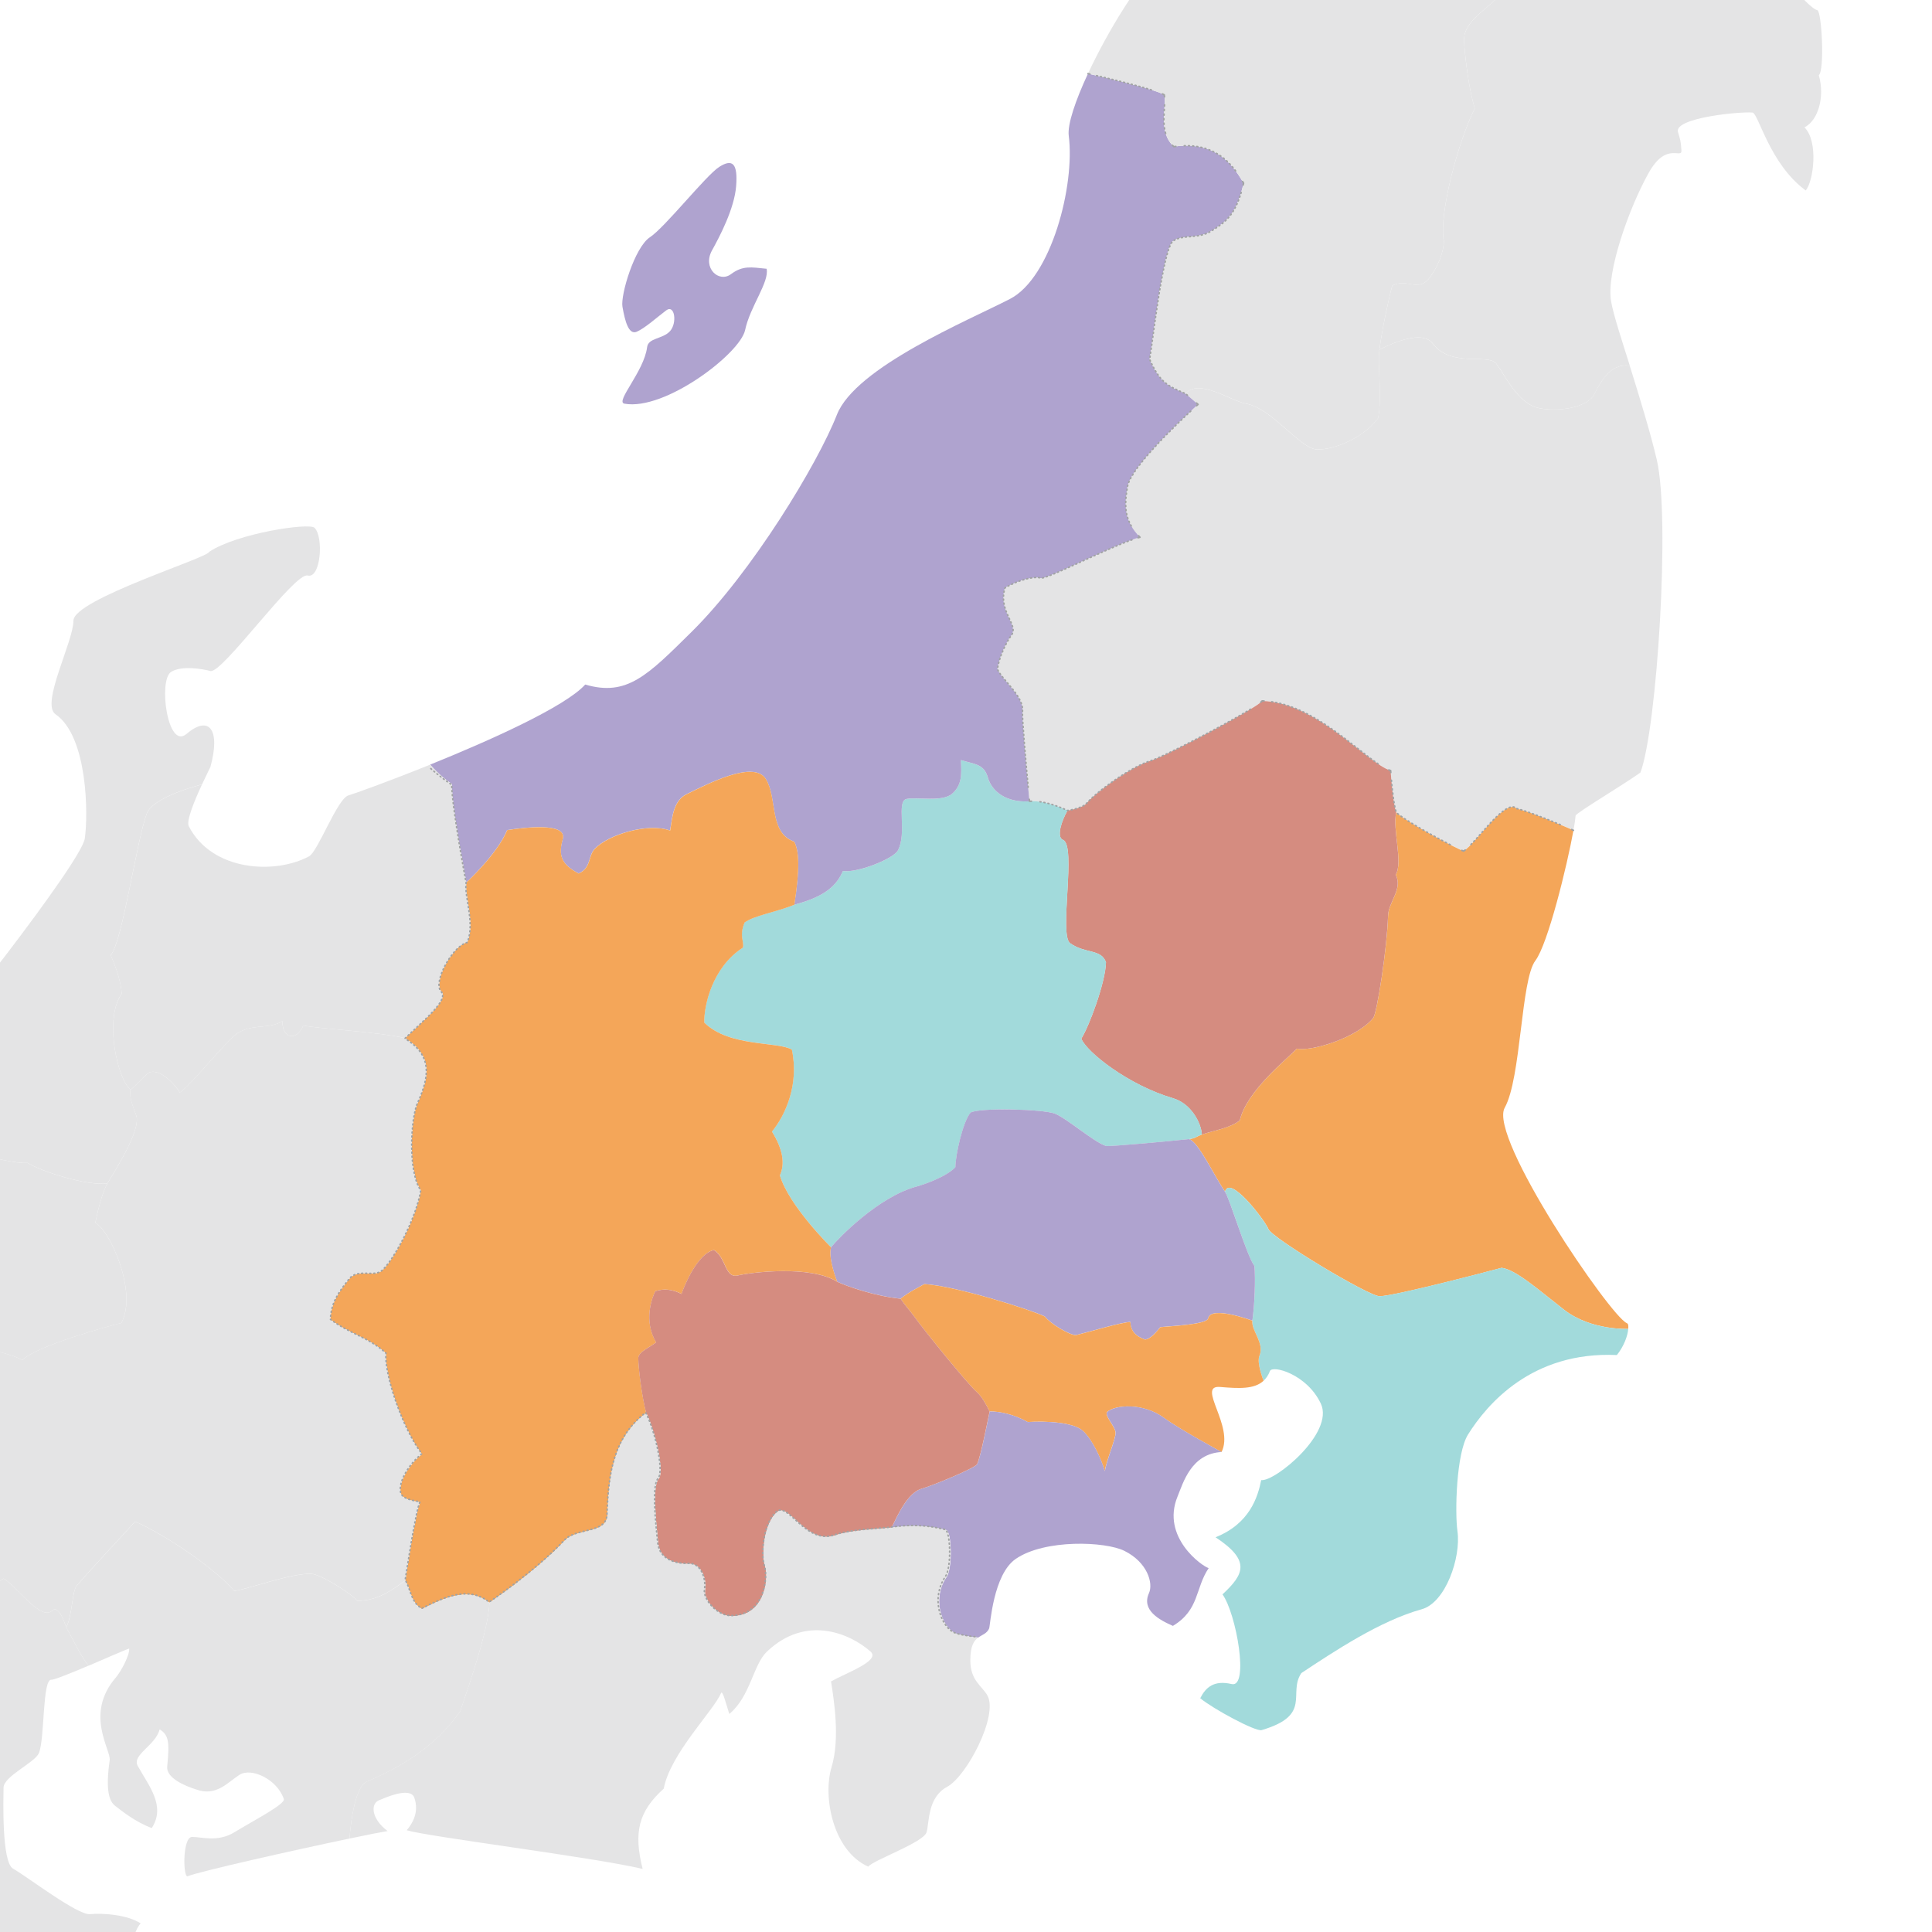 <?xml version="1.0" encoding="UTF-8"?>
<svg id="_レイヤー_3" data-name="レイヤー 3" xmlns="http://www.w3.org/2000/svg" width="540" height="540" xmlns:xlink="http://www.w3.org/1999/xlink" viewBox="0 0 540 540">
  <defs>
    <style>
      .cls-1 {
        stroke-dasharray: 0 0 .3 .9;
      }

      .cls-1, .cls-2, .cls-3, .cls-4, .cls-5, .cls-6, .cls-7, .cls-8, .cls-9, .cls-10, .cls-11, .cls-12 {
        fill: none;
      }

      .cls-1, .cls-2, .cls-3, .cls-4, .cls-5, .cls-6, .cls-7, .cls-9, .cls-10, .cls-11, .cls-12 {
        stroke: #a1a3a4;
        stroke-linecap: round;
        stroke-linejoin: round;
        stroke-width: .43px;
      }

      .cls-3 {
        stroke-dasharray: 0 0 .29 .86;
      }

      .cls-13 {
        fill: #d58c80;
      }

      .cls-4 {
        stroke-dasharray: 0 0 .28 .86;
      }

      .cls-5 {
        stroke-dasharray: 0 0 .32 .96;
      }

      .cls-6 {
        stroke-dasharray: 0 0 .28 .84;
      }

      .cls-14 {
        fill: #afa3cf;
      }

      .cls-15 {
        fill: #a2dadb;
      }

      .cls-7 {
        stroke-dasharray: 0 0 .28 .84;
      }

      .cls-16 {
        clip-path: url(#clippath);
      }

      .cls-17 {
        fill: #e4e4e5;
      }

      .cls-9 {
        stroke-dasharray: 0 0 .29 .88;
      }

      .cls-10 {
        stroke-dasharray: 0 0 .28 .83;
      }

      .cls-11 {
        stroke-dasharray: 0 0 .28 .85;
      }

      .cls-18 {
        fill: #f4a659;
      }

      .cls-12 {
        stroke-dasharray: 0 0 .29 .86;
      }
    </style>
    <clipPath id="clippath">
      <polyline class="cls-8" points="-954.16 1244.71 1210.46 1244.71 1210.46 -919.9 -954.16 -919.9 -954.16 1244.71"/>
    </clipPath>
  </defs>
  <g class="cls-16">
    <path class="cls-17" d="M439.79,232.08c.33-1.85,.54-3.28,.59-4.09,.04-.74,13.71-8.85,18.13-12.07,4.62-12.36,8.38-71.14,4.57-87.41-1.7-7.28-4.76-17.34-7.56-26.28-5.66-.82-8.28,4.86-10.01,8.13-2.13,3.77-10.51,4.83-15.59,3.66-5.87-1.34-9.44-9.55-11.76-12.41-2.32-2.87-12.63,1.21-17.71-5.59-3.46-4.63-14.91,1.75-14.91,1.75-.57,4.75,.83,12.91-.36,19.11-4.17,5.61-12.34,8.89-17.07,8.75-4.73-.15-12.56-11.5-19.8-12.79-4.3-.76-13.18-7.19-16.96-2.82l3.52,3.01s-18.59,16.6-19.72,22.89c-1.13,6.29-.62,9.92,3.48,14.26-6.14,1.44-26.22,11.94-27.75,11.39-1.54-.55-5.99,.35-10,2.75-2.01,6.64,3.98,10.34,1.79,13.26-1.36,1.82-3.44,6.08-3.9,9.44,1.1,2.78,7.42,7.6,7.02,11.71-.23,2.38,1.96,25.24,1.96,25.24,2.49-.2,6.19,.49,10.64,2.57,0,0,4.09-.57,5.35-2.04,2.79-3.25,12.52-10.3,18-11.91,4.09-1.2,30.24-15.04,31.02-16.68,15.35,.35,29.42,17.43,35.93,19.46,.19,2.55,.7,9.08,1.57,11.68,2.18,2.31,16.97,10.25,18.83,10.82,3.41-2.12,11.7-14.93,14.81-11.89,4.59,1.09,15.89,6.08,15.89,6.08"/>
    <path class="cls-18" d="M455.1,371.43c.05-.85,.06-1.42-.42-1.62-4.61-1.96-38.73-51.94-34.11-60.19,4.62-8.26,4.5-35.76,8.57-41.12,3.48-4.56,8.87-26.53,10.65-36.42,0,0-11.3-5-15.9-6.08-3.11-3.04-11.39,9.77-14.8,11.89-1.86-.57-16.65-8.51-18.83-10.82-1.13,4.68,1.96,13.92-.14,17.42,2.03,4.09-2.03,7.5-2.15,11.52-.27,9.09-3.1,27.23-4.14,28.51-4.46,5.49-17.18,9.46-21.37,8.57-2.71,2.96-13.94,11.7-15.93,20.06-2.77,2.2-7.28,2.81-10.59,3.96-1.71,.59-1.75,1.07-3.61,1.27,2.62,.7,7.06,10.34,10.08,14.7,1.27-4.89,11.12,7.95,12.13,10.46,1.01,2.52,28.07,18.81,31.09,18.76,4.52-.09,32.86-7.61,34.08-7.94,3.95,.47,10.38,6.22,17.49,11.74,7.5,5.83,17.91,5.33,17.91,5.33"/>
    <path class="cls-15" d="M353.18,385.92c.73-.68,1.33-1.56,1.77-2.7,.69-1.76,10.33,.84,14.22,9.08,3.89,8.23-12.91,21.94-16.66,21.39-.92,4.65-3.19,12.18-12.76,15.98,9.83,6.5,8.07,10.27,1.94,15.96,3.87,5.36,7.51,26.22,2.57,25.07-4.94-1.15-7.24,.89-8.79,3.96,3.56,2.96,15.49,9.4,17.16,8.91,14.28-4.2,7.25-10.22,11.1-15.94,9.21-6.09,22.02-14.63,33.65-17.84,6.66-1.84,11.02-14.45,9.98-21.84-.73-5.16-.36-21.72,2.97-27.02,5.31-8.46,17.87-23.28,41.59-22.19,1.99-2.47,3.06-5.47,3.17-7.31,0,0-10.41,.51-17.91-5.33-7.11-5.52-13.54-11.27-17.49-11.74-1.22,.33-29.56,7.85-34.08,7.94-3.01,.06-30.08-16.24-31.09-18.75-1.01-2.52-10.86-15.35-12.13-10.46,1.35,1.95,6.15,18.11,8.24,20.78,.31,3.73,.06,10.76-.59,15.26-.39,2.72,3.49,6.24,1.97,9.83-.83,1.97,1.16,6.96,1.16,6.96"/>
    <path class="cls-13" d="M335.93,317.11c3.31-1.15,7.83-1.76,10.59-3.96,1.99-8.37,13.22-17.11,15.93-20.06,4.19,.88,16.91-3.08,21.37-8.57,1.04-1.28,3.87-19.42,4.14-28.51,.12-4.03,4.18-7.44,2.15-11.52,2.1-3.51-.98-12.74,.14-17.42-.88-2.6-1.38-9.14-1.57-11.68-6.52-2.03-20.59-19.11-35.94-19.47-.78,1.64-26.93,15.47-31.02,16.68-5.48,1.62-15.21,8.66-18.01,11.91-1.26,1.47-5.35,2.04-5.35,2.04-1.69,2.94-3.15,7.45-1.25,8.2,3.84,1.52-1.19,26.64,1.99,28.88,4.32,3.04,8.62,1.53,10.02,5.3-.1,5.58-4.74,18.03-6.9,21.38,1.49,3.74,13.12,12.98,25.65,16.66,4.95,1.45,7.84,6.74,8.05,10.16"/>
    <path class="cls-15" d="M332.32,318.38c1.86-.2,1.9-.68,3.61-1.27-.2-3.42-3.09-8.71-8.05-10.16-12.52-3.68-24.15-12.91-25.65-16.66,2.16-3.35,6.8-15.79,6.9-21.37-1.39-3.77-5.69-2.25-10.02-5.3-3.18-2.23,1.84-27.35-1.99-28.88-1.89-.76-.43-5.26,1.25-8.2-4.45-2.08-8.15-2.77-10.64-2.57-6.54,.43-10.54-2.83-11.62-6.63-1.09-3.8-3.54-3.68-7.55-4.9,.25,4.23,.25,6.99-2.41,9.38-2.72,2.45-9.8,.88-12.77,1.49-2.97,.61,.25,9.57-2.46,14.44-1.28,2.31-11.25,6.29-15.33,5.7-1.7,3.85-4.64,7.06-13.59,9.42-5.26,2.12-11.18,2.98-13.91,4.96-1.58,3.79-.07,5.29-.45,7.01-8.66,5.57-10.92,16.37-10.81,20.97,7,6.9,20.49,5.2,24.48,7.55,2.12,9.9-1.9,18.44-5.55,22.92,3.15,5.07,3.65,9.09,2.21,12.23,2.45,8.42,14.31,20.1,14.31,20.1,1.88-2.33,13.26-14.19,24.11-17.02,1.58-.41,8.16-2.64,10.66-5.35-.02-3.22,2.03-12.61,4.24-15.26,2.49-1.43,20.32-1,23.62,.31,3.3,1.31,11.1,8.12,14.27,9.02,1.61,.17,18.41-1.41,23.16-1.92"/>
    <path class="cls-14" d="M342.4,333.09c-3.02-4.37-7.46-14-10.08-14.71-4.75,.51-21.55,2.09-23.16,1.92-3.17-.9-10.97-7.71-14.27-9.02-3.3-1.3-21.13-1.74-23.62-.31-2.21,2.65-4.25,12.05-4.24,15.26-2.49,2.71-9.07,4.93-10.65,5.35-10.86,2.83-22.23,14.7-24.11,17.03-.88,3.2,1.72,9.62,1.72,9.62,2.85,1.35,10.78,4.07,17.74,4.75,2.66-2.09,5.02-3.13,6.64-4.09,8.83,.54,29.67,7.15,33.65,9.05,1.66,2.12,6.92,5.21,8.69,5.23,3.26-.78,12.74-3.63,15.22-3.69,.1,2.41,1.35,3.92,4.04,4.9,1.55,0,3.34-2.23,4.36-3.46,2.5-.28,12.99-.68,13.36-2.46,.76-3.67,12.35,.66,12.35,.66,.65-4.51,.9-11.54,.59-15.27-2.09-2.66-6.9-18.83-8.24-20.77"/>
    <path class="cls-18" d="M353.18,385.92c-2.6,2.41-6.9,2.18-12.16,1.74-6.72-.57,4.03,10.94,.41,18.18,0,0-11.76-6.36-15.98-9.47-6.09-4.49-13.91-3.64-15.96-1.75-.98,.9,2.21,4.06,2.31,5.77,.1,1.71-2.54,7.7-3.01,10.81-1.04-3.62-3.55-8.89-6.07-11.23-2.67-2.48-10.33-2.82-15.47-2.51-3.87-2.18-7.97-3.01-10.65-2.95-1.01-2-2.12-4.15-3.68-5.53-2.5-2.21-14.28-16.69-17.55-21.22-1.11-1.53-2.39-2.88-3.65-4.77,2.66-2.09,5.02-3.13,6.65-4.09,8.83,.55,29.67,7.15,33.65,9.06,1.66,2.11,6.93,5.21,8.69,5.23,3.27-.78,12.75-3.63,15.23-3.69,.1,2.41,1.35,3.92,4.04,4.9,1.55,.01,3.34-2.23,4.35-3.46,2.51-.28,12.99-.68,13.36-2.46,.76-3.67,12.35,.66,12.35,.66-.39,2.72,3.49,6.24,1.97,9.83-.83,1.97,1.16,6.96,1.16,6.96"/>
    <path class="cls-14" d="M273.44,457.69c1.13-.81,2.42-1.11,3.03-2.54,.32-.75,1.07-15.1,7.46-19.45,8.14-5.56,25.04-4.88,30.36-2.22,6.41,3.19,8.11,9.02,6.85,11.81-2.15,4.74,2.83,7.46,6.69,9.15,7.44-4.46,6.19-10.49,10-16.15-1.82-.49-13.35-8.65-8.71-19.99,1.59-3.88,3.84-12.01,12.33-12.46,0,0-11.76-6.36-15.98-9.47-6.09-4.49-13.91-3.64-15.96-1.75-.98,.9,2.21,4.06,2.31,5.77,.1,1.71-2.54,7.7-3.01,10.82-1.04-3.62-3.55-8.89-6.07-11.23-2.67-2.48-10.33-2.82-15.46-2.51-3.88-2.18-7.97-3.01-10.65-2.95-.51,2.27-2.48,12.55-3.49,14.69-.54,1.15-12.85,6.17-15.43,6.85-4.07,1.07-6.96,7.83-8.5,10.92,5.81-.81,10.33-.55,15.25,.67,1.52,.38,1.85,10.6,.11,13.15-4.2,6.16-1.21,13.58,1.97,15.46,1.79,1.06,6.92,1.44,6.92,1.44"/>
    <path class="cls-14" d="M173.98,85.76c-.59-3.34,3.43-16.66,7.66-19.44,4.24-2.78,15.61-17.23,19.37-19.66,3.76-2.42,5.24-.93,4.74,5.38-.5,6.31-4.62,14.12-6.74,17.94-2.74,4.96,1.94,9.15,5.28,6.66,3.34-2.49,5.62-1.95,9.98-1.52,.79,3.73-4.61,10.53-6.01,17.13-1.4,6.6-22.46,22.64-33.73,20.58-2.68-.49,5.49-8.99,6.34-15.8,.33-2.64,4.38-2.23,6.41-4.48,2.03-2.25,1.32-7.57-1.07-5.8-2.39,1.78-6,5.04-8.26,5.98-2.27,.94-3.28-3.05-3.97-6.98"/>
    <path class="cls-14" d="M130.34,246.67c-1.19-6.89-3.95-20.96-4.05-27.53-3.67-2.48-6.05-5.43-6.05-5.43,16.86-6.82,37.79-16.22,43.33-22.38,11.68,3.44,17.45-2.59,29.72-14.71,16.87-16.66,35.21-46.91,40.62-60.69,5.23-13.33,36.89-26.43,48.41-32.39,11.51-5.96,18.18-31.69,16.4-45.58-.41-3.17,1.87-9.87,5.37-17.38,0,0,18.48,4.18,21.33,5.92,.66,3.82-1.84,10.31,2.68,14.49,13.13-1.98,17.6,7.29,19.49,10.18-2.09,9.19-5.29,11.01-9.01,13.38-3.72,2.37-7.75,.87-10.64,2.76-2.89,1.89-5.81,28.57-6.62,33.13,2.75,6.21,4.74,7.32,10.03,9.58l3.52,3.01s-18.59,16.6-19.72,22.89c-1.13,6.29-.61,9.92,3.48,14.26-6.14,1.44-26.22,11.94-27.76,11.39-1.54-.55-5.98,.35-10,2.75-2.01,6.64,3.98,10.34,1.79,13.26-1.36,1.82-3.44,6.08-3.89,9.44,1.1,2.78,7.41,7.6,7.01,11.71-.23,2.38,1.96,25.24,1.96,25.24-6.55,.43-10.54-2.83-11.62-6.63-1.09-3.8-3.54-3.68-7.55-4.9,.25,4.23,.25,6.99-2.41,9.38-2.72,2.45-9.8,.88-12.77,1.49-2.97,.61,.25,9.57-2.46,14.44-1.28,2.3-11.25,6.29-15.33,5.7-1.7,3.85-4.64,7.06-13.59,9.42,1.59-10.34,1.34-14.86-.01-17.62-7.19-2.52-4.63-12.14-7.96-17.52-3.32-5.38-16.24,1.38-22.1,4.22-3.71,1.8-4.02,6.29-4.65,10.19-6.07-2.23-17.13,1.03-21.04,5.08-1.95,2.01-.93,5.31-4.53,6.92-4.94-2.62-5.7-5.13-4.43-9.6,1.35-4.78-10.86-3.24-15.54-2.53-2.73,6.7-11.41,14.65-11.41,14.65"/>
    <path class="cls-18" d="M180.61,394.92c-8.79,6.75-10.44,16.37-10.82,28.5-.17,5.46-8.59,3.63-11.93,7.19-8.28,8.82-21.06,17.35-21.06,17.35-5.81-4.51-12.34-1.5-18.87,1.78-3.09-1.71-3.09-5.48-4.65-7.95,0,0,3.06-20.41,4.18-21.87-1.97-.4-4.98-.78-5.44-2.6-.75-2.93,2.3-8,5.93-10.87-5.55-7.22-10.65-22.74-10.04-28.19-5.21-4.62-10.16-5.35-15.56-9.45,.15-4.73,2.39-7.71,5.22-11.3,2.39-3.03,6.96-.43,9.15-2.33,3.3-2.87,9.55-14.44,10.92-22.45-3.73-5.34-2.73-20.48-.96-24.34,3.69-8.07,3.94-13.6-3.46-18.21,4.99-4.9,12.43-10.71,10.12-13.11-2.39-2.49,3.06-12.67,7.29-13.75,2.3-5.2-.88-13.04-.28-16.65,0,0,8.68-7.96,11.41-14.65,4.67-.71,16.89-2.25,15.54,2.53-1.26,4.47-.51,6.99,4.44,9.6,3.59-1.61,2.58-4.92,4.53-6.92,3.91-4.04,14.97-7.31,21.04-5.08,.62-3.9,.94-8.39,4.65-10.19,5.86-2.85,18.77-9.6,22.1-4.22,3.32,5.38,.77,15,7.95,17.52,1.35,2.76,1.6,7.28,.02,17.62-5.27,2.12-11.18,2.99-13.91,4.96-1.58,3.79-.07,5.29-.46,7.01-8.66,5.57-10.92,16.37-10.81,20.97,7,6.9,20.49,5.2,24.48,7.55,2.11,9.9-1.91,18.44-5.56,22.92,3.15,5.07,3.65,9.09,2.21,12.23,2.45,8.42,14.3,20.1,14.3,20.1-.88,3.2,1.73,9.62,1.73,9.62-7.56-4.72-24.2-2.6-27.79-1.75-3.6,.86-3.2-4.93-6.65-7.11-4.59,.93-8.34,10.08-9.07,12.27-2.55-1.29-4.81-1.55-7.31-.78-.86,1.63-3.45,8.22,.21,14.3-1.48,1.27-5,2.64-4.98,4.44,.05,3.19,.98,10.61,2.2,15.31"/>
    <path class="cls-13" d="M180.61,394.92c2.37,4.56,5.27,16.42,3.46,18.46-1.81,2.04-.64,12.52-.11,17.86,.53,5.33,5.88,5.98,8.6,5.88,3.65-.14,4.98,4.42,4.51,7.24-.47,2.82,3.52,7.39,7.35,7.39,9.7,0,10.46-11.03,9.42-13.97-1.03-2.94-.41-12.05,3.41-15.16,3.33-2.72,8.18,9.28,16.14,6.56,4.82-1.65,13.04-1.8,15.8-2.19,1.53-3.09,4.43-9.85,8.5-10.93,2.58-.68,14.89-5.71,15.43-6.85,1.01-2.14,2.98-12.42,3.49-14.69-1.01-2-2.12-4.15-3.68-5.53-2.5-2.21-14.28-16.69-17.55-21.22-1.11-1.53-2.39-2.88-3.65-4.77-6.96-.68-14.89-3.4-17.74-4.75-7.56-4.72-24.2-2.6-27.79-1.75-3.6,.86-3.2-4.93-6.65-7.11-4.59,.93-8.34,10.08-9.07,12.27-2.55-1.29-4.81-1.55-7.31-.78-.86,1.63-3.45,8.22,.21,14.3-1.48,1.27-5,2.64-4.98,4.44,.05,3.19,.98,10.61,2.2,15.31"/>
    <path class="cls-17" d="M97.7,513.88c4.92-1.03,8.8-1.8,10.63-2.1-4.66-3.51-4.86-7.81-2.18-8.69,.67-.22,8.48-3.96,9.65-.63,1.43,4.06-.58,7.32-2.12,9.1,6.17,1.85,52.03,7.51,65.94,10.81-2.6-10.33-1.1-16.11,5.9-22.44,1.8-9.75,14-21.86,15.99-26.67,.44-1.07,1.38,2.86,2.33,5.8,5.92-4.9,6.64-13.73,10.5-17.41,10.91-10.41,23.21-5.13,28.99-.03,2.89,2.56-6.87,5.97-11.05,8.34,.75,4.9,2.6,15.88,.13,24.02-2.48,8.15,.37,23.33,10.26,27.75,1.56-1.9,15.45-6.74,16.3-9.6,.84-2.85,.2-9.69,5.75-12.7,5.55-3.01,14.31-19.92,11.3-25.47-1.52-2.79-4.81-4.13-4.81-9.91,0-4.04,1.02-5.49,2.23-6.36,0,0-5.12-.38-6.92-1.44-3.18-1.88-6.17-9.3-1.97-15.47,1.74-2.55,1.41-12.77-.11-13.15-4.92-1.23-9.44-1.47-15.24-.67-2.77,.39-10.98,.53-15.8,2.19-7.97,2.72-12.81-9.28-16.14-6.56-3.82,3.12-4.44,12.22-3.41,15.16,1.03,2.94,.28,13.97-9.42,13.97-3.83,0-7.83-4.57-7.35-7.39,.48-2.82-.86-7.39-4.51-7.24-2.72,.11-8.07-.55-8.61-5.88-.53-5.33-1.7-15.82,.11-17.86,1.81-2.04-1.09-13.9-3.46-18.46-8.79,6.75-10.44,16.37-10.82,28.5-.17,5.46-8.59,3.63-11.93,7.19-8.28,8.82-21.06,17.35-21.06,17.35-.29,7.54-5.41,22.21-8.15,30.31-7.21,10.39-17.26,15.92-26.12,19.71-3.97,1.69-4.83,15.91-4.83,15.91"/>
    <path class="cls-17" d="M97.7,513.88c-15.68,3.28-41.86,9.15-45.4,10.58-1.19-.6-1.2-10.98,1.36-11.03,2.56-.05,7.13,1.56,11.8-1.28,5.55-3.38,14.34-7.9,13.87-9.31-1.87-5.56-9.09-8.86-12.37-6.79-3.28,2.07-6.49,6.19-12.17,4.1-3.12-1-8.39-3.18-8.06-6.43,.7-6.82,.42-8.81-2.12-10.36-1.09,4.52-7.84,7.09-6.1,10.24,3.12,5.63,7.89,11.16,3.91,17.35-4.55-1.67-8.41-4.81-10.21-6.19-1.63-1.25-2.79-4.18-1.55-12.74,.42-2.92-7.11-12.89,1.72-23.16,1.4-1.63,3.87-6.15,3.73-8.08-1.26,.39-6.43,2.7-11.39,4.81-2.74-3.71-4.33-7.51-6.24-10.74,1.73-3.01,1.66-10.08,2.95-11.61,3.88-4.58,14.65-15.96,16.3-17.96,8.36,3.61,22.42,13.15,27.71,19.38,2.93-.15,15.8-4.98,21.53-4.76,2.89,.11,12.22,6.22,12.82,7.54,6.01,.07,10.28-3.43,13.5-5.64,1.55,2.46,1.55,6.23,4.65,7.94,6.52-3.28,13.05-6.29,18.86-1.78-.29,7.54-5.41,22.21-8.15,30.31-7.21,10.39-17.26,15.92-26.12,19.71-3.97,1.69-4.83,15.91-4.83,15.91"/>
    <path class="cls-17" d="M36.47,304.53c.7-.15,4.36-4.51,5.39-4.83,3.53-1.08,8,4.79,8.38,5.67,2.93-2.05,9.58-10.33,14.68-15.39,4.38-4.35,10.08-1.99,14-4.58,0,5.11,4.01,5.61,5.85,1.22,3.69,.88,21.47,1.82,28.44,3.55,7.4,4.61,7.15,10.14,3.46,18.21-1.77,3.87-2.77,19,.97,24.34-1.37,8.01-7.62,19.58-10.92,22.45-2.19,1.9-6.76-.69-9.15,2.33-2.83,3.59-5.07,6.57-5.22,11.3,5.4,4.1,10.35,4.83,15.56,9.45-.61,5.45,4.48,20.96,10.04,28.19-3.63,2.87-6.68,7.93-5.93,10.87,.46,1.82,3.47,2.2,5.44,2.6-1.11,1.45-4.18,21.87-4.18,21.87-3.22,2.21-7.5,5.72-13.51,5.64-.59-1.32-9.92-7.44-12.82-7.54-5.72-.22-18.59,4.61-21.52,4.76-5.29-6.23-19.35-15.78-27.71-19.38-1.65,1.99-12.42,13.38-16.3,17.96-1.29,1.53-1.22,8.6-2.95,11.61,0,0-1.86-6.56-3.92-4.65-3.14,2.93-9.5-6.44-13.51-8.97-3.02,2.03-7.46,3.12-9.67,3.69-.1-1.79-1.39-2.17-2.42-3.2-1.21-1.2,2.98-12.35,2.89-13.27-.74-7.38-3.27-13.19-3.4-16.67-.08-2.38-2.7,2.04-3.53-.16-.96-2.53-5.56-19.99-6.25-20.31,1.02-3.32,3.38-8.97,5.92-13.2,2.05-3.42,17.28-.47,21.65,2.03,4.17-4.02,24.26-9.54,27.71-10.35,4.59-8.73-3.27-26.01-7.29-27.99,.51-2.54,1.78-8.22,3.35-10.96,1.58-2.77,9.6-14.9,8.06-19.1-.96-2.6-1.99-5-1.6-7.19"/>
    <path class="cls-17" d="M36.47,304.53c-3.61-2.77-7.47-19.85-2.43-26.82-.35-3.26-1.11-6.12-3.1-10.72,3.26-3.6,7.28-32.23,10.1-39.6,1.85-4.84,15.41-8.11,15.41-8.11-2.01,4.32-4.45,10.14-3.69,11.64,6.45,12.58,24.03,13.58,33.62,8.43,2.49-1.34,7.93-16.22,11.03-17.04,1.27-.34,11.04-3.83,22.84-8.6,0,0,2.38,2.96,6.05,5.44,.09,6.56,2.85,20.63,4.05,27.52-.6,3.61,2.58,11.44,.28,16.65-4.23,1.07-9.68,11.25-7.29,13.74,2.31,2.4-5.13,8.22-10.12,13.11-6.97-1.73-24.75-2.67-28.44-3.55-1.84,4.4-5.86,3.89-5.85-1.22-3.92,2.59-9.62,.23-14,4.58-5.1,5.06-11.75,13.34-14.68,15.39-.38-.88-4.85-6.75-8.38-5.67-1.03,.31-4.69,4.68-5.39,4.83"/>
    <path class="cls-17" d="M56.45,219.28c1.24-2.68,2.31-4.77,2.36-4.92,2.91-10.54-.41-14.58-6.69-9.22-5.33,4.55-7.88-14.99-4.34-17.31,2.93-1.92,8.98-.84,11.01-.28,3.27,.91,23.52-27.66,27.2-26.69,3.69,.97,4.53-10.84,1.91-13.35-1.52-1.46-21.66,1.54-29.45,6.74-.25,1.66-37.89,13.27-37.92,19.22-.03,5.95-9.24,23.27-5.01,26.17,9.01,6.17,9.16,28.07,8.18,34.73-.98,6.66-41.2,57.8-45.39,61.14-1.19,.94-2.84,2.5-4.85,4.53,0,0,8.23,6.8,9.1,8.22,2.14,3.52,11.33,14.14,14.44,15.23,2.16,.17,6.68,1.68,10.71,1.54,4.23,2.54,16.26,6.35,22.29,5.77,1.58-2.77,9.6-14.9,8.06-19.1-.95-2.6-1.98-5-1.6-7.19-3.6-2.77-7.47-19.85-2.42-26.82-.35-3.26-1.11-6.12-3.11-10.72,3.26-3.6,7.28-32.23,10.1-39.6,1.85-4.84,15.41-8.11,15.41-8.11"/>
    <path class="cls-17" d="M-106.73,399.62c.47,2.38,.9,4.12,1.5,3.86,13.47-5.86,14.33-.29,17.27-.32,7.91-.1,18.04-11.96,26.87-16.4,.96-3.34-.19-11.71,3.93-16.63,5.82,5.5,10.91,17.76,14.92,13.66,4.01-4.09-19.88-38.52-18.25-42.05,3.7-8.03,23.35-31.04,33.94-41.7,0,0,8.23,6.8,9.1,8.23,2.14,3.52,11.33,14.14,14.44,15.23,2.16,.16,6.68,1.67,10.71,1.54,4.23,2.54,16.26,6.35,22.29,5.78-1.56,2.74-2.84,8.42-3.35,10.96,4.03,1.99,11.89,19.26,7.29,28-3.44,.81-23.54,6.33-27.7,10.35-4.37-2.51-19.61-5.45-21.65-2.03-2.54,4.23-4.9,9.88-5.92,13.2-1.54-.73-10.47-6.06-11.8-6.27-1.99-.31-4.51,1.44-3.67,3.98,.36,1.1,3.27,8.46,2.65,9.65-.33,.63-6.1-1.14-8,.92-2.44,2.66-9.14,7.67-12.06,7.78-2.31,.09-.81-6.34-3.05-5.82-.92,.21-3.78,6.57-7.11,10.72-.73,.91-8.75-.27-9.34,0-1.78,.79-4.86,7.63-4.86,7.63-4.96-.06-19.03-.31-25.58-2.1-1.44-1.55-4.26-9.51-4.85-11.47-.98-3.26,2.27-6.69,2.27-6.69"/>
    <path class="cls-17" d="M24.71,465.57c-4.96,2.11-9.71,4.01-10.32,3.92-2.6-.35-1.84,16.62-3.53,20.53-1.15,2.66-9.83,6.44-9.87,9.63-.04,3.19-.55,20.83,2.65,22.64,4.06,2.3,18.07,13.07,21.52,12.72,3.46-.34,10.42,.12,14.17,2.59-2.45,2.19-5.33,15.84-3.79,18.41,.76,2.03-4.3,9.18-7.42,12.87-2.84-3.34-20.92-5.35-25.24-6.96,.05,2.61-.08,5.74-1.63,6.16-6.36,1.73-23.44,4.9-26.97,8.63-3.53,3.73,.67,4.02,2.93,6.05-3.17,5.88-1.66,16.94-6.41,20.2-3.29-.5-17.31,8.67-18.62,10.58-3.09,4.51-7.59,12.74-11.54,20.14,0,0-11.94-10.33-11.69-12.05,1.33-1.49,7.36-18.19,10.04-21.08,2.92-3.13,19.85-11.88,22.25-12.79,1.15-.44-1-2.95-1.17-4.01-.47-2.95-1.73-32-.73-35.99,4.02-1.04,6.78-2.52,9.09-3.3,2.31-.78,2.97-3.01,3.27-7.43-5.58-.61-10.1-2.62-13.74-5.33-2.24-1.67,.64-7.73,.61-11.81-.03-4.07-1.25-7.84-3.26-11.39,.82-3.54,.61-14.07,1.64-14.51,2.38-1.02,2.7-4.85,1.8-7.08-.78-1.94,23.54,2.91,25.61,.85,1.84-1.83,8.37-33.23,8.64-37.24-1.52-2.01-1.58-4.54-1.64-5.62,2.22-.57,6.66-1.67,9.67-3.69,4.02,2.52,10.37,11.9,13.52,8.97,2.06-1.92,3.92,4.65,3.92,4.65,1.91,3.23,3.49,7.03,6.23,10.74"/>
    <path class="cls-17" d="M521.11-37.85s-14.09-10.3-19.82,1.05c-1.26,2.49-4.89,19.86-7.28,23.9-4.88-3.59-11.27-7.56-12.32-3.64-1.05,3.93-3.5,7.93-7.03,7.93-7.57,0-5.06-15.67-12.99-16.39-5.14-.46-8.35,3.93-11.06,1.52-3.29-2.92-11.74-9.76-19.75-9.66-3.95,1.57-14,6.84-18.45,9.37-3.84,9.03,8.35,20.92,5.31,23.89-3.04,2.97-8.83,6.45-8.52,11.38,.3,4.71,1.31,13.25,3.01,18.81-4.64,9.21-10.17,29.81-8.63,37.16-.18,3.9-2.17,7.64-3.78,9.88-3.36,4.71-6.53,.14-10.68,2.53-1.22,4.66-2.99,13.13-3.56,17.88,0,0,11.45-6.39,14.91-1.75,5.08,6.8,15.4,2.72,17.71,5.59,2.32,2.87,5.89,11.07,11.76,12.41,5.08,1.17,13.46,.11,15.59-3.66,1.72-3.27,4.34-8.95,10.01-8.13-2.33-7.42-4.52-14.03-5.22-17.9-1.48-8.17,5.12-26.45,10.53-36.07,5.01-8.9,9.34-3.51,9.11-6.31-.22-2.8-.25-2.59-.96-5.03-1.15-3.99,17.28-5.76,20.8-5.45,1.69,.15,4.75,14.34,14.9,21.77,2.15-2.4,3.66-13.71-.35-17.63,3.76-1.86,5.77-8.39,4.02-14.57,1.67-1.43,.81-18-.44-18.19-1.25-.18-5.5-4.5-6.12-6.08,14.83-5.72,9.62-16.25,9.61-18.16-.05-8.91,6-5.1,9.42-5.24,1.8-.07,.45-6.77,.28-11.23"/>
    <path class="cls-17" d="M412.39-23.77s-3.95-1.48-10.52-3.66c-6.57-2.18-4.49-9.08-9.39-11.97-5.03-2.97-14.83-1.72-19.9-4.3-2.66-1.35-8.49-8.71-16.18-7.68-4.58,.62-19.38-1.53-19.38-1.53-4.42,17.37-11.21,40.81-12.93,42.36-5.84,5.26-14.45,19.22-19.99,31.12,0,0,18.48,4.18,21.33,5.92,.66,3.82-1.84,10.31,2.68,14.49,13.13-1.98,17.6,7.29,19.49,10.18-2.09,9.19-5.29,11.01-9.01,13.38-3.72,2.37-7.75,.87-10.64,2.76-2.89,1.89-5.81,28.57-6.61,33.13,2.75,6.21,4.74,7.32,10.02,9.58,3.78-4.37,12.66,2.06,16.96,2.82,7.24,1.29,15.08,12.64,19.8,12.79,4.73,.14,12.9-3.13,17.07-8.75,1.19-6.21-.21-14.36,.36-19.11,.57-4.75,2.34-13.22,3.56-17.88,4.15-2.39,7.31,2.18,10.68-2.53,1.61-2.25,3.6-5.98,3.78-9.89-1.54-7.34,3.99-27.94,8.63-37.16-1.7-5.55-2.7-14.09-3.01-18.81-.32-4.92,5.48-8.4,8.52-11.37,3.04-2.97-9.15-14.86-5.31-23.89"/>
    <path class="cls-11" d="M120.41,214.82s2.17,2.03,5.84,4.51c.09,6.55,4.04,27.48,4.04,27.48-.6,3.6,2.57,11.42,.28,16.62-4.22,1.07-9.67,11.24-7.28,13.72,2.31,2.4-5.12,8.2-10.1,13.09,7.39,4.61,7.14,10.12,3.46,18.18-1.76,3.86-2.77,18.97,.96,24.3-1.36,8-7.6,19.56-10.9,22.42-2.19,1.9-6.75-.7-9.14,2.33-2.83,3.59-5.06,6.56-5.21,11.28,5.39,4.09,10.33,4.82,15.53,9.44-.61,5.44,4.48,20.93,10.02,28.14-3.63,2.86-6.67,7.92-5.92,10.85,.46,1.82,3.47,2.2,5.43,2.59-1.11,1.45-4.17,21.84-4.17,21.84,1.55,2.46,1.55,6.22,4.64,7.93,6.51-3.27,13.03-6.28,18.83-1.77,0,0,12.76-8.52,21.03-17.32,3.34-3.55,11.74-1.72,11.91-7.17,.38-12.11,2.03-21.71,10.8-28.46l.14,.28c2.37,4.56,5.12,16.11,3.32,18.15-1.81,2.03-.64,12.5-.11,17.83,.53,5.32,5.87,5.98,8.59,5.87,3.65-.14,4.98,4.41,4.5,7.23-.47,2.81,3.51,7.38,7.34,7.38,9.69,0,10.44-11.01,9.4-13.95-1.03-2.94-.41-12.03,3.4-15.14,3.32-2.72,8.16,9.27,16.11,6.54,4.81-1.65,13.01-1.8,15.78-2.18,5.8-.8,10.31-.55,15.22,.67,1.52,.38,1.84,10.58,.11,13.13-4.2,6.16-1.21,13.56,1.97,15.44,1.79,1.06,6.91,1.44,6.91,1.44"/>
    <line class="cls-2" x1="439.79" y1="232.08" x2="439.28" y2="231.85"/>
    <path class="cls-3" d="M436.1,230.49c-3.71-1.56-9.3-3.81-12.21-4.5-2.66-2.61-9.13,6.43-13.07,10.4"/>
    <polyline class="cls-2" points="409.54 237.56 409.09 237.88 408.58 237.68"/>
    <path class="cls-1" d="M405.34,236.1c-5.09-2.62-13.48-7.35-15.08-9.04-.67-1.99-1.12-6.27-1.38-9.31"/>
    <polyline class="cls-2" points="388.73 215.93 388.69 215.38 388.17 215.19"/>
    <path class="cls-12" d="M385.17,213.49c-6.92-4.7-18-15.84-30.1-17.4"/>
    <polyline class="cls-2" points="353.32 195.93 352.75 195.91 352.38 196.31"/>
    <path class="cls-3" d="M349.51,198.23c-7.29,4.45-24.52,13.4-27.77,14.36-5.48,1.62-15.21,8.66-18,11.91-1.26,1.47-5.35,2.04-5.35,2.04-3.23-1.51-6.07-2.29-8.34-2.53"/>
    <polyline class="cls-2" points="288.3 223.94 287.74 223.96 287.69 223.41"/>
    <path class="cls-7" d="M287.38,220.05c-.61-6.64-1.76-19.57-1.59-21.33,.4-4.1-5.92-8.93-7.01-11.71,.45-3.36,2.53-7.62,3.9-9.44,2.18-2.92-3.81-6.62-1.79-13.26,4.01-2.4,8.47-3.3,10-2.75,1.39,.5,17.87-8,25.59-10.72"/>
    <polyline class="cls-2" points="318.1 150.31 318.63 150.17 318.25 149.75"/>
    <path class="cls-4" d="M316.19,146.99c-1.81-3.14-1.89-6.36-1.04-11.07,.92-5.13,13.47-17.13,18.05-21.37"/>
    <polyline class="cls-2" points="334.46 113.4 334.87 113.03 334.44 112.65"/>
    <path class="cls-6" d="M331.88,110.47l-.53-.45c-5.29-2.26-7.27-3.36-10.02-9.58,.8-4.55,3.73-31.24,6.62-33.13s6.92-.39,10.64-2.75c3.4-2.17,6.37-3.87,8.46-11.19"/>
    <polyline class="cls-2" points="347.46 51.73 347.59 51.18 347.3 50.71"/>
    <path class="cls-9" d="M345.35,47.75c-2.49-3.36-6.85-7.42-14.87-7"/>
    <polyline class="cls-2" points="328.67 40.92 328.1 41 327.69 40.6"/>
    <path class="cls-5" d="M325.79,37.27c-.82-2.74-.37-5.78-.27-8.32"/>
    <polyline class="cls-2" points="325.49 27.06 325.42 26.5 324.93 26.25"/>
    <path class="cls-10" d="M321.81,25.12c-4.57-1.43-11.92-3.2-15.55-4.04"/>
    <line class="cls-2" x1="304.63" y1="20.7" x2="304.09" y2="20.58"/>
  </g>
</svg>